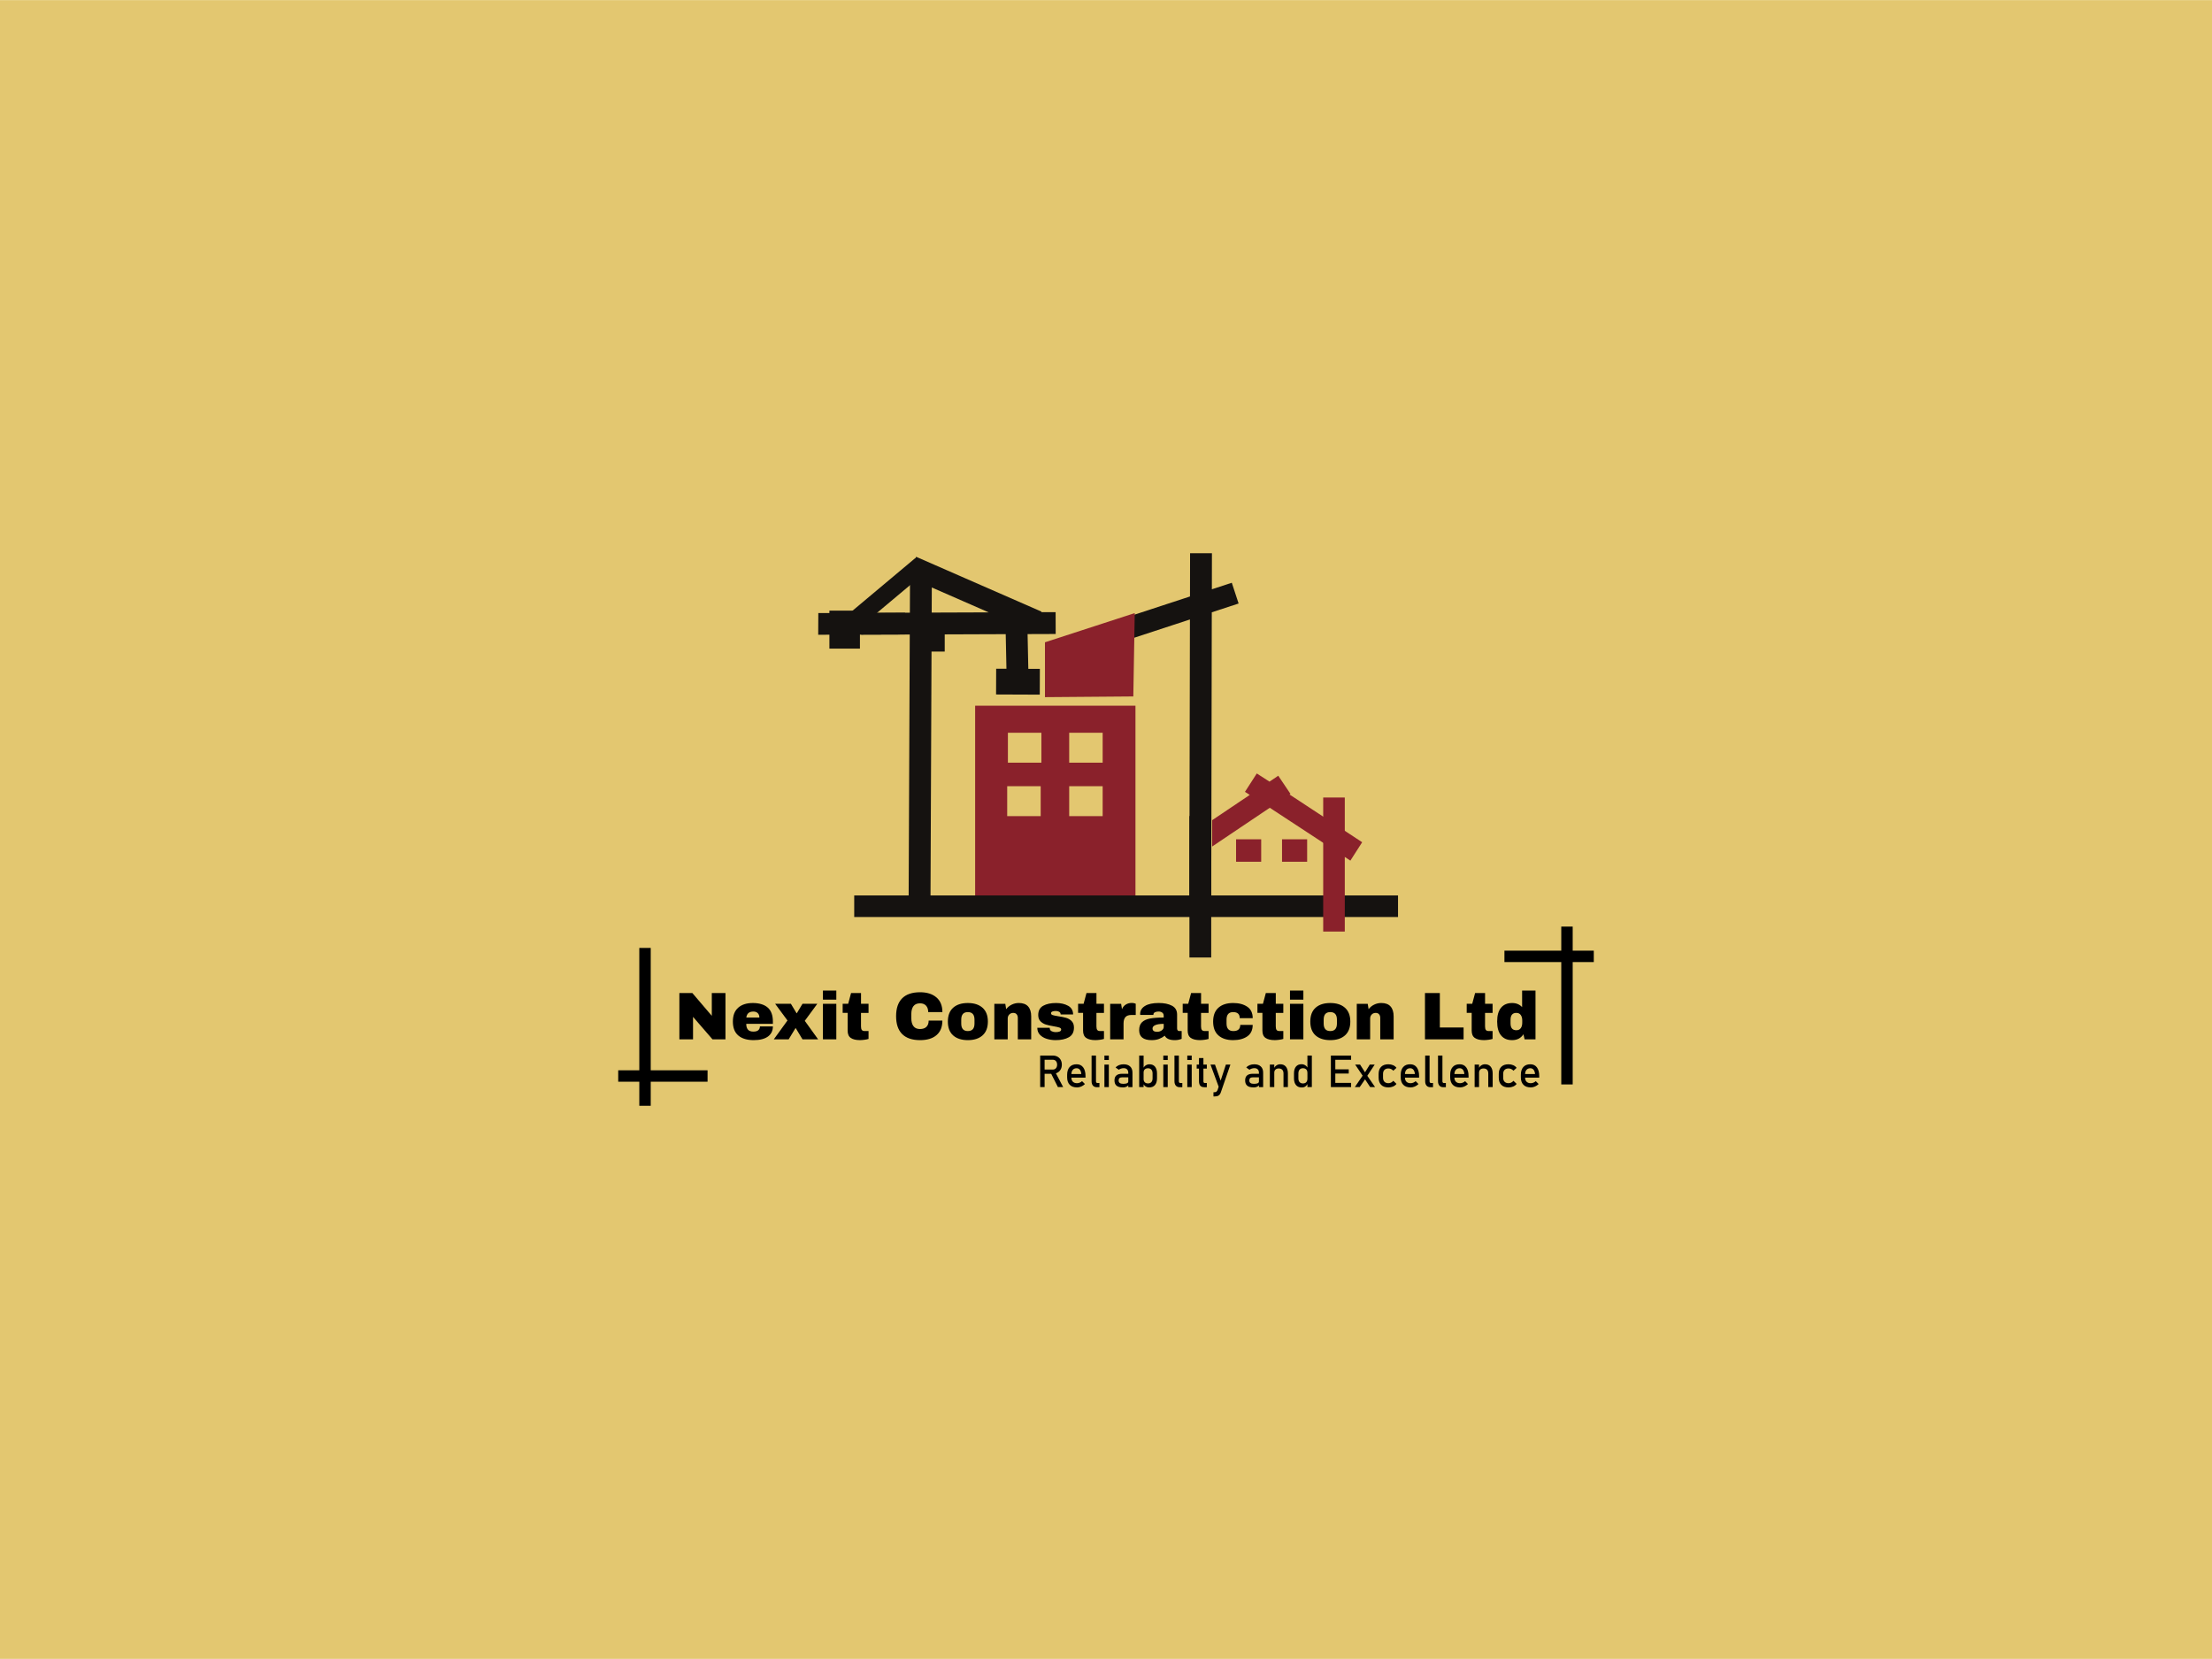 <?xml version="1.0" encoding="UTF-8"?> <svg xmlns="http://www.w3.org/2000/svg" id="Layer_1" data-name="Layer 1" viewBox="0 0 1200 900"><defs><style> .cls-1 { fill: #151210; } .cls-2 { fill: #e3c770; } .cls-3 { fill: none; } .cls-4 { fill: #8a212b; } </style></defs><rect class="cls-2" y=".06" width="1200" height="899.87"></rect><g><g><g><g><rect class="cls-4" x="670.57" y="455.31" width="13.62" height="12.18"></rect><rect class="cls-4" x="695.5" y="455.31" width="13.62" height="12.18"></rect><g><polygon class="cls-1" points="671.94 327.4 657.39 332.17 657.17 444.59 657.17 445.23 657.13 460.29 657.14 460.28 657.07 486.82 645.22 486.8 645.53 336.06 615.36 345.95 602.36 350.21 598.67 338.95 615.58 333.41 645.56 323.58 645.61 300.12 657.47 300.14 657.43 319.69 668.24 316.14 671.94 327.4"></polygon><path class="cls-1" d="m557.86,362.84l-.4-18.85,15.25-.05-.04-11.86-7.78.03.13-.3-68.03-29.76-.34.78-1.52,3.46h-1.42v3.27s-1.22,2.75-1.22,2.75l-.26.59,1.45.64-.02,3.94-.06,14.89-17.78.07-7.37.03h-1.3v1.08l.02,4.84v1.29l.02,4.59v.04l26.35-.09-.61,144.76,11.86.05.56-135.57h7.16v-9.31l33.09-.12.39,18.76.14,6.99.13,6.23,11.85-.25-.12-5.94-.14-6.99Zm-52.42-30.51l.06-13.62,30.87,13.5-30.93.11Z"></path></g><path class="cls-4" d="m529.01,382.84v105.52h86.97v-105.52h-86.97Zm35.56,59.91h-18.17v-16.24h18.17v16.24Zm.38-29h-18.17v-16.23h18.17v16.23Zm33.24,29h-18.16v-16.24h18.16v16.24Zm0-29h-18.16v-16.23h18.16v16.23Z"></path><polygon class="cls-4" points="615.59 332.6 614.82 377.82 566.89 378.2 566.89 348.44 615.59 332.6"></polygon></g><g><line class="cls-3" x1="540.4" y1="369.76" x2="564.11" y2="369.85"></line><rect class="cls-1" x="545.26" y="357.95" width="13.98" height="23.71" transform="translate(180.32 920.63) rotate(-89.78)"></rect></g><g><line class="cls-3" x1="499.57" y1="306.37" x2="463.52" y2="336.58"></line><polygon class="cls-1" points="460.53 332.94 496.57 302.73 502.56 310.02 466.51 340.23 460.53 332.94"></polygon></g><g><line class="cls-3" x1="490.93" y1="338.32" x2="443.9" y2="338.47"></line><polygon class="cls-1" points="443.93 332.58 490.96 332.43 490.91 344.2 443.87 344.35 443.93 332.58"></polygon></g><rect class="cls-1" x="449.95" y="331.27" width="16.56" height="20.6"></rect></g><rect class="cls-1" x="605.06" y="344.13" width="11.71" height="295.01" transform="translate(1102.55 -119.29) rotate(90)"></rect><polygon class="cls-4" points="738.97 456.91 732.57 466.88 688.85 438.21 657.58 459.23 657.6 444.94 677.98 431.24 675.39 429.57 681.8 419.6 688.69 424.03 693.45 420.83 700.07 430.67 699.56 431.01 738.97 456.91"></polygon><rect class="cls-4" x="717.83" y="432.65" width="11.71" height="72.71"></rect><rect class="cls-1" x="645.26" y="442.69" width="11.82" height="76.75"></rect></g><g><g><path d="m386.52,563.83l-10.55-12.19v12.19h-7.41v-25.11h7.04l10.55,12.37v-12.37h7.41v25.11h-7.04Z"></path><path d="m416.5,546.61c1.86,1.65,2.79,4.18,2.79,7.59v1.24h-14.45c0,1.39.31,2.43.93,3.14.62.71,1.6,1.06,2.94,1.06,1.22,0,2.11-.26,2.68-.77.57-.51.86-1.19.86-2.04h7.04c0,2.34-.89,4.16-2.66,5.47-1.78,1.31-4.37,1.97-7.77,1.97-3.58,0-6.35-.83-8.32-2.5-1.97-1.67-2.96-4.19-2.96-7.57s.96-5.81,2.88-7.52c1.92-1.7,4.57-2.55,7.96-2.55s6.22.83,8.08,2.48Zm-11.62,5.4h7.08c0-1-.29-1.79-.86-2.37-.57-.58-1.37-.88-2.39-.88-2.29,0-3.56,1.08-3.83,3.25Z"></path><path d="m443.81,563.83h-8.47l-3.65-6.06h-.15l-3.69,6.06h-8.06l7.41-10.22-6.68-9.05h8.54l3.07,5.11h.15l3.07-5.11h8.03l-6.79,9.23,7.23,10.04Z"></path><path d="m446.44,542.3v-4.93h7.26v4.93h-7.26Zm0,21.53v-19.27h7.26v19.27h-7.26Z"></path><path d="m471.18,544.56v4.93h-4.09v7.33c0,.88.15,1.51.44,1.92.29.4.83.6,1.61.6h2.04v4.27c-.58.2-1.34.35-2.26.47-.92.12-1.73.18-2.41.18-2.14,0-3.79-.39-4.94-1.17-1.16-.78-1.73-2.1-1.73-3.98v-9.63h-2.7v-4.93h2.99l1.57-5.84h5.4v5.84h4.09Z"></path><path d="m508,541.08c2.16,1.86,3.25,4.52,3.25,7.97h-7.7c0-1.46-.38-2.61-1.15-3.47-.77-.85-1.86-1.28-3.27-1.28-1.63,0-2.83.51-3.59,1.53-.77,1.02-1.15,2.44-1.15,4.27v2.34c0,1.8.38,3.22,1.15,4.25.77,1.03,1.94,1.55,3.52,1.55s2.74-.4,3.54-1.2,1.2-1.93,1.2-3.39h7.44c0,3.43-1.05,6.06-3.16,7.88-2.1,1.83-5.08,2.74-8.92,2.74-4.28,0-7.52-1.09-9.73-3.28-2.2-2.19-3.3-5.43-3.3-9.71s1.1-7.52,3.3-9.71c2.2-2.19,5.44-3.28,9.73-3.28,3.72,0,6.67.93,8.83,2.79Z"></path><path d="m533.02,546.7c1.93,1.72,2.9,4.22,2.9,7.5s-.97,5.78-2.9,7.5c-1.93,1.72-4.59,2.57-7.97,2.57s-6.03-.85-7.96-2.55c-1.92-1.7-2.88-4.21-2.88-7.52s.96-5.81,2.88-7.52c1.92-1.7,4.57-2.55,7.96-2.55s6.04.86,7.97,2.57Zm-11.55,6.48v2.08c0,2.73,1.19,4.09,3.58,4.09s3.61-1.36,3.61-4.09v-2.08c0-2.75-1.2-4.12-3.61-4.12s-3.58,1.37-3.58,4.12Z"></path><path d="m557.74,545.99c1.12,1.24,1.68,3.03,1.68,5.36v12.48h-7.26v-11.6c0-.83-.21-1.49-.64-1.99-.43-.5-1.03-.75-1.81-.75-.9,0-1.63.29-2.19.88s-.84,1.3-.84,2.15v11.31h-7.26v-19.27h5.95l.47,2.92c.75-1.02,1.75-1.84,2.97-2.45,1.23-.61,2.52-.91,3.89-.91,2.24,0,3.92.62,5.04,1.86Z"></path><path d="m579.47,545.64c1.79,1.01,2.68,2.57,2.68,4.69h-6.75c0-.71-.32-1.2-.95-1.5-.44-.24-.98-.37-1.64-.37-1.75,0-2.63.41-2.63,1.24,0,.46.3.79.91.99.61.19,1.61.4,2.99.62,1.7.24,3.13.53,4.27.86,1.14.33,2.14.91,2.99,1.75.85.84,1.28,2.01,1.28,3.52,0,2.46-.92,4.21-2.75,5.26-1.84,1.05-4.24,1.57-7.21,1.57-1.7,0-3.31-.24-4.82-.71-1.51-.47-2.74-1.21-3.69-2.21-.95-1-1.42-2.26-1.42-3.79h6.75v.15c.02.83.37,1.41,1.04,1.73.67.33,1.38.49,2.13.49,2.02,0,3.03-.47,3.03-1.42,0-.49-.32-.84-.95-1.06-.63-.22-1.67-.45-3.1-.69-1.73-.29-3.15-.61-4.25-.95-1.11-.34-2.07-.92-2.9-1.73-.83-.81-1.24-1.95-1.24-3.41,0-2.36.89-4.04,2.68-5.04,1.79-1,4.12-1.5,6.99-1.5,2.58,0,4.76.51,6.55,1.51Z"></path><path d="m598.9,544.56v4.93h-4.09v7.33c0,.88.15,1.51.44,1.92.29.4.83.6,1.61.6h2.04v4.27c-.58.2-1.34.35-2.26.47-.92.12-1.73.18-2.41.18-2.14,0-3.79-.39-4.94-1.17-1.16-.78-1.73-2.1-1.73-3.98v-9.63h-2.7v-4.93h2.99l1.57-5.84h5.4v5.84h4.09Z"></path><path d="m615.47,544.29c.44.13.66.21.66.24v6.09h-2.34c-1.51,0-2.6.39-3.27,1.17-.67.78-1,1.93-1,3.47v8.58h-7.26v-19.27h5.95l.47,2.92c.44-1.12,1.13-1.96,2.08-2.54s2.02-.86,3.21-.86c.56,0,1.06.07,1.5.2Z"></path><path d="m635.8,545.6c1.85.98,2.77,2.59,2.77,4.8v7.52c0,.41.1.75.29,1.02.19.27.49.4.88.4h1.31v4.2c-.07.05-.26.13-.57.24-.3.11-.74.22-1.3.33-.56.11-1.2.16-1.93.16-1.41,0-2.57-.21-3.48-.64s-1.54-1.02-1.88-1.77c-.92.73-1.96,1.31-3.1,1.75-1.14.44-2.48.66-4.01.66-4.53,0-6.79-1.8-6.79-5.4,0-1.87.51-3.3,1.51-4.29,1.01-.99,2.46-1.66,4.36-2.03,1.9-.36,4.38-.55,7.44-.55v-.95c0-.75-.26-1.33-.78-1.72-.52-.39-1.2-.58-2.03-.58-.75,0-1.4.13-1.95.4-.55.27-.82.69-.82,1.28v.15h-7.15c-.02-.12-.04-.29-.04-.51,0-1.83.87-3.27,2.61-4.34,1.74-1.07,4.23-1.61,7.46-1.61,2.94,0,5.34.49,7.19,1.48Zm-9.07,10.51c-.99.45-1.48,1.05-1.48,1.81,0,1.22.83,1.83,2.48,1.83.95,0,1.78-.26,2.5-.77.72-.51,1.08-1.14,1.08-1.9v-1.64c-2.07,0-3.59.23-4.58.68Z"></path><path d="m655.65,544.56v4.93h-4.09v7.33c0,.88.15,1.51.44,1.92.29.4.83.6,1.61.6h2.04v4.27c-.58.2-1.34.35-2.26.47-.92.12-1.73.18-2.41.18-2.14,0-3.79-.39-4.94-1.17-1.16-.78-1.73-2.1-1.73-3.98v-9.63h-2.7v-4.93h2.99l1.57-5.84h5.4v5.84h4.09Z"></path><path d="m676.65,546.15c1.96,1.35,2.94,3.41,2.94,6.19h-7.04c0-2.19-1.19-3.28-3.58-3.28s-3.58,1.37-3.58,4.12v2.08c0,2.73,1.24,4.09,3.72,4.09s3.72-1.12,3.72-3.36h6.75c0,2.8-.98,4.88-2.94,6.24-1.96,1.36-4.52,2.04-7.68,2.04-3.38,0-6.03-.85-7.96-2.55-1.92-1.7-2.88-4.21-2.88-7.52s.96-5.81,2.88-7.52c1.92-1.7,4.57-2.55,7.96-2.55,3.16,0,5.72.68,7.68,2.03Z"></path><path d="m696.19,544.56v4.93h-4.09v7.33c0,.88.15,1.51.44,1.92.29.4.83.6,1.61.6h2.04v4.27c-.58.2-1.34.35-2.26.47-.92.12-1.73.18-2.41.18-2.14,0-3.79-.39-4.94-1.17-1.16-.78-1.73-2.1-1.73-3.98v-9.63h-2.7v-4.93h2.99l1.57-5.84h5.4v5.84h4.09Z"></path><path d="m699.81,542.3v-4.93h7.26v4.93h-7.26Zm0,21.53v-19.27h7.26v19.27h-7.26Z"></path><path d="m729.64,546.7c1.93,1.72,2.9,4.22,2.9,7.5s-.97,5.78-2.9,7.5c-1.93,1.72-4.59,2.57-7.97,2.57s-6.03-.85-7.96-2.55c-1.92-1.7-2.88-4.21-2.88-7.52s.96-5.81,2.88-7.52c1.92-1.7,4.57-2.55,7.96-2.55s6.04.86,7.97,2.57Zm-11.55,6.48v2.08c0,2.73,1.19,4.09,3.58,4.09s3.61-1.36,3.61-4.09v-2.08c0-2.75-1.2-4.12-3.61-4.12s-3.58,1.37-3.58,4.12Z"></path><path d="m754.36,545.99c1.12,1.24,1.68,3.03,1.68,5.36v12.48h-7.26v-11.6c0-.83-.21-1.49-.64-1.99-.43-.5-1.03-.75-1.81-.75-.9,0-1.63.29-2.19.88s-.84,1.3-.84,2.15v11.31h-7.26v-19.27h5.95l.47,2.92c.75-1.02,1.75-1.84,2.97-2.45,1.23-.61,2.52-.91,3.89-.91,2.24,0,3.92.62,5.04,1.86Z"></path><path d="m773.05,538.73h8.06v18.68h12.88v6.42h-20.95v-25.11Z"></path><path d="m809.72,544.56v4.93h-4.09v7.33c0,.88.15,1.51.44,1.92.29.4.83.6,1.61.6h2.04v4.27c-.58.2-1.34.35-2.26.47-.92.12-1.73.18-2.41.18-2.14,0-3.79-.39-4.94-1.17-1.16-.78-1.73-2.1-1.73-3.98v-9.63h-2.7v-4.93h2.99l1.57-5.84h5.4v5.84h4.09Z"></path><path d="m827.09,563.83l-.62-2.74c-1.41,2.12-3.45,3.18-6.13,3.18s-4.61-.85-6.02-2.55c-1.41-1.7-2.12-4.22-2.12-7.55s.71-5.81,2.12-7.5c1.41-1.69,3.42-2.54,6.02-2.54,2.21,0,4.01.74,5.4,2.23v-8.98h7.26v26.46h-5.91Zm-7.63-10.58v1.93c0,2.48,1.05,3.72,3.14,3.72,1.07,0,1.87-.38,2.41-1.13s.8-1.74.8-2.96v-1.2c0-1.22-.27-2.21-.8-2.97-.54-.77-1.34-1.15-2.41-1.15-2.09,0-3.14,1.25-3.14,3.76Z"></path></g><g><path d="m564.29,589.74v-17.1h2.4v17.1h-2.4Zm1.05-7.23v-2.28h5.83c.7,0,1.26-.24,1.68-.73.42-.49.63-1.13.63-1.93s-.21-1.44-.63-1.93c-.42-.49-.98-.73-1.68-.73h-5.83v-2.28h5.74c.99,0,1.86.21,2.61.62.74.41,1.32.98,1.73,1.72.41.74.62,1.6.62,2.6s-.21,1.85-.62,2.59c-.41.74-.99,1.32-1.73,1.73-.74.41-1.61.62-2.6.62h-5.74Zm8.57,7.23l-3.91-7.76,2.39-.54,4.37,8.3h-2.84Z"></path><path d="m584.27,589.91c-1.7,0-3.02-.47-3.95-1.42-.93-.95-1.4-2.3-1.4-4.04v-1.38c0-1.82.45-3.22,1.35-4.22.9-1,2.16-1.49,3.79-1.49,1.53,0,2.72.56,3.57,1.69.84,1.13,1.26,2.71,1.26,4.75v.8h-8.23v-1.93h5.95c-.07-.99-.33-1.76-.77-2.32s-1.04-.83-1.78-.83c-.9,0-1.6.3-2.1.89s-.75,1.44-.75,2.53v1.55c0,1.01.27,1.79.81,2.33s1.29.81,2.26.81c.49,0,.97-.1,1.45-.29s.91-.47,1.28-.82l1.57,1.57c-.6.58-1.28,1.03-2.03,1.35-.75.32-1.51.48-2.27.48Z"></path><path d="m594.57,572.65v13.94c0,.29.06.52.19.68.13.16.31.25.55.25h1.13v2.28h-1.41c-.9,0-1.6-.28-2.1-.85-.5-.56-.75-1.36-.75-2.39v-13.91h2.4Z"></path><path d="m599.14,575.05v-2.4h2.4v2.4h-2.4Zm0,14.69v-12.2h2.4v12.2h-2.4Z"></path><path d="m609.09,589.91c-1.5,0-2.62-.31-3.37-.93-.75-.62-1.12-1.57-1.12-2.84s.34-2.12,1.03-2.72c.69-.6,1.71-.9,3.08-.9h3.47l.16,1.93h-3.62c-.62,0-1.09.14-1.4.42s-.47.7-.47,1.27c0,.62.21,1.08.62,1.38.42.3,1.04.45,1.87.45.91,0,1.59-.1,2.04-.29.45-.2.68-.5.68-.92l.25,1.72c-.21.33-.47.6-.79.81s-.67.37-1.07.48c-.4.11-.86.16-1.37.16Zm2.99-.18v-7.73c0-.8-.21-1.42-.64-1.86-.43-.44-1.03-.66-1.82-.66-.48,0-.95.07-1.42.22-.47.14-.88.35-1.25.63l-1.75-1.2c.46-.56,1.07-.99,1.83-1.3.76-.31,1.6-.46,2.52-.46,1.53,0,2.71.4,3.55,1.19.84.79,1.26,1.91,1.26,3.35v7.84h-2.28Z"></path><path d="m618,589.74v-17.09h2.4v17.09h-2.4Zm5.46.18c-.76,0-1.42-.18-1.99-.55s-.98-.88-1.25-1.55l.16-2.55c0,.52.09.97.28,1.34s.46.65.82.85c.36.2.79.29,1.3.29.79,0,1.4-.24,1.84-.72.44-.48.65-1.16.65-2.04v-2.64c0-.89-.22-1.59-.65-2.08-.43-.49-1.05-.74-1.84-.74-.51,0-.94.09-1.3.28s-.63.46-.82.82-.28.8-.28,1.32l-.25-2.35c.37-.71.85-1.26,1.45-1.65.6-.39,1.26-.58,1.99-.58,1.31,0,2.32.43,3.03,1.3.71.87,1.07,2.09,1.07,3.67v2.66c0,1.56-.37,2.77-1.1,3.63-.74.86-1.77,1.29-3.11,1.29Z"></path><path d="m631.09,575.05v-2.4h2.4v2.4h-2.4Zm0,14.69v-12.2h2.4v12.2h-2.4Z"></path><path d="m639.53,572.65v13.94c0,.29.06.52.19.68.13.16.31.25.55.25h1.13v2.28h-1.41c-.9,0-1.6-.28-2.1-.85-.5-.56-.75-1.36-.75-2.39v-13.91h2.4Z"></path><path d="m644.1,575.05v-2.4h2.4v2.4h-2.4Zm0,14.69v-12.2h2.4v12.2h-2.4Z"></path><path d="m649.2,579.7v-2.16h5.5v2.16h-5.5Zm4.11,10.1c-1,0-1.73-.28-2.18-.83s-.68-1.36-.68-2.4v-12.57h2.4v12.6c0,.29.06.52.18.68.12.16.29.25.52.25h1.15v2.28h-1.39Z"></path><path d="m661.56,590.74l-4.87-13.2h2.44l3.75,10.6-1.33,2.6Zm3.49-13.2h2.44l-5.19,15.05c-.29.84-.71,1.42-1.26,1.75s-1.3.49-2.26.49h-.48v-2.3h.48c.45,0,.8-.09,1.06-.27.26-.18.49-.49.69-.93l4.51-13.79Z"></path><path d="m679.98,589.91c-1.5,0-2.62-.31-3.37-.93-.75-.62-1.12-1.57-1.12-2.84s.34-2.12,1.03-2.72c.69-.6,1.71-.9,3.08-.9h3.47l.16,1.93h-3.62c-.62,0-1.09.14-1.4.42s-.47.7-.47,1.27c0,.62.21,1.08.62,1.38.42.3,1.04.45,1.87.45.91,0,1.59-.1,2.04-.29.45-.2.68-.5.68-.92l.25,1.72c-.21.33-.47.6-.79.81s-.67.37-1.07.48c-.4.11-.86.16-1.37.16Zm2.99-.18v-7.73c0-.8-.21-1.42-.64-1.86-.43-.44-1.03-.66-1.82-.66-.48,0-.95.07-1.42.22-.47.14-.88.35-1.25.63l-1.75-1.2c.46-.56,1.07-.99,1.83-1.3.76-.31,1.6-.46,2.52-.46,1.53,0,2.71.4,3.55,1.19.84.79,1.26,1.91,1.26,3.35v7.84h-2.28Z"></path><path d="m688.89,589.74v-12.2h2.4v12.2h-2.4Zm7.4,0v-7.39c0-.86-.22-1.53-.66-2s-1.07-.71-1.89-.71-1.39.21-1.82.62c-.43.41-.64,1-.64,1.75l-.25-2.35c.38-.74.87-1.3,1.47-1.7.61-.4,1.28-.6,2.02-.6,1.32,0,2.35.43,3.07,1.3.72.87,1.09,2.09,1.09,3.67v7.4h-2.4Z"></path><path d="m706.2,589.95c-1.35,0-2.39-.43-3.12-1.3-.73-.87-1.1-2.09-1.1-3.66v-2.69c0-1.58.36-2.81,1.07-3.67.72-.87,1.73-1.3,3.03-1.3.72,0,1.38.19,1.98.56.6.38,1.08.91,1.45,1.59l-.25,2.49c0-.52-.09-.96-.28-1.33s-.46-.65-.82-.84c-.36-.19-.79-.29-1.3-.29-.79,0-1.4.25-1.84.74-.43.49-.65,1.19-.65,2.08v2.66c0,.89.22,1.57.65,2.05.44.48,1.05.72,1.84.72.51,0,.94-.1,1.3-.3s.63-.49.82-.86.28-.83.28-1.35l.16,2.57c-.22.55-.6,1.04-1.13,1.47-.54.44-1.24.65-2.1.65Zm3.07-.21v-17.09h2.4v17.09h-2.4Z"></path><path d="m722,589.74v-17.09h2.4v17.09h-2.4Zm1.16-14.81v-2.28h9.81v2.28h-9.81Zm0,7.46v-2.28h8.52v2.28h-8.52Zm0,7.35v-2.28h9.81v2.28h-9.81Z"></path><path d="m734.98,589.74l4.61-6.73,1.15,2.21-3.1,4.52h-2.66Zm8.32,0l-3.64-5.55-4.49-6.65h2.67l3.5,5.46,4.62,6.73h-2.66Zm-1.86-5.62l-1.01-2.26,2.67-4.33h2.67l-4.33,6.58Z"></path><path d="m753.17,589.91c-1.68,0-2.98-.46-3.9-1.39-.92-.92-1.38-2.23-1.38-3.91v-2.01c0-1.67.46-2.96,1.38-3.87.92-.91,2.22-1.37,3.9-1.37.96,0,1.82.17,2.59.51.77.34,1.38.82,1.83,1.44l-1.73,1.55c-.34-.39-.74-.69-1.2-.91-.46-.21-.95-.32-1.46-.32-.92,0-1.64.26-2.15.78-.51.52-.76,1.25-.76,2.19v2.01c0,.96.25,1.71.76,2.23.51.52,1.23.79,2.15.79.51,0,.99-.11,1.46-.34.46-.23.86-.55,1.2-.96l1.73,1.67c-.45.61-1.07,1.08-1.84,1.42-.77.33-1.63.5-2.58.5Z"></path><path d="m765.23,589.91c-1.7,0-3.02-.47-3.95-1.42-.93-.95-1.4-2.3-1.4-4.04v-1.38c0-1.82.45-3.22,1.35-4.22.9-1,2.16-1.49,3.79-1.49,1.53,0,2.72.56,3.57,1.69.84,1.13,1.26,2.71,1.26,4.75v.8h-8.23v-1.93h5.95c-.07-.99-.33-1.76-.77-2.32s-1.04-.83-1.78-.83c-.9,0-1.6.3-2.1.89-.5.6-.75,1.44-.75,2.53v1.55c0,1.01.27,1.79.81,2.33s1.29.81,2.26.81c.49,0,.97-.1,1.45-.29s.91-.47,1.28-.82l1.57,1.57c-.6.58-1.28,1.03-2.03,1.35-.75.32-1.51.48-2.27.48Z"></path><path d="m775.54,572.65v13.94c0,.29.06.52.19.68.13.16.31.25.55.25h1.13v2.28h-1.41c-.9,0-1.6-.28-2.1-.85-.5-.56-.75-1.36-.75-2.39v-13.91h2.4Z"></path><path d="m782.51,572.65v13.94c0,.29.06.52.19.68.13.16.31.25.55.25h1.13v2.28h-1.41c-.9,0-1.6-.28-2.1-.85-.5-.56-.75-1.36-.75-2.39v-13.91h2.4Z"></path><path d="m792.07,589.91c-1.7,0-3.02-.47-3.95-1.42-.93-.95-1.4-2.3-1.4-4.04v-1.38c0-1.82.45-3.22,1.35-4.22.9-1,2.16-1.49,3.79-1.49,1.53,0,2.72.56,3.57,1.69.84,1.13,1.26,2.71,1.26,4.75v.8h-8.23v-1.93h5.95c-.07-.99-.33-1.76-.77-2.32s-1.04-.83-1.78-.83c-.9,0-1.6.3-2.1.89s-.75,1.44-.75,2.53v1.55c0,1.01.27,1.79.81,2.33s1.29.81,2.26.81c.49,0,.97-.1,1.45-.29s.91-.47,1.28-.82l1.57,1.57c-.6.58-1.28,1.03-2.03,1.35-.75.32-1.51.48-2.27.48Z"></path><path d="m799.98,589.74v-12.2h2.4v12.2h-2.4Zm7.4,0v-7.39c0-.86-.22-1.53-.66-2s-1.07-.71-1.89-.71-1.39.21-1.82.62c-.43.41-.64,1-.64,1.75l-.25-2.35c.38-.74.87-1.3,1.47-1.7.61-.4,1.28-.6,2.02-.6,1.32,0,2.35.43,3.07,1.3.72.87,1.09,2.09,1.09,3.67v7.4h-2.4Z"></path><path d="m818.35,589.91c-1.68,0-2.98-.46-3.9-1.39-.92-.92-1.38-2.23-1.38-3.91v-2.01c0-1.67.46-2.96,1.38-3.87.92-.91,2.22-1.37,3.9-1.37.96,0,1.82.17,2.59.51.77.34,1.38.82,1.83,1.44l-1.73,1.55c-.34-.39-.74-.69-1.2-.91-.46-.21-.95-.32-1.46-.32-.92,0-1.64.26-2.15.78-.51.52-.76,1.25-.76,2.19v2.01c0,.96.25,1.71.76,2.23.51.52,1.23.79,2.15.79.51,0,.99-.11,1.46-.34.46-.23.86-.55,1.2-.96l1.73,1.67c-.45.61-1.07,1.08-1.84,1.42-.77.33-1.63.5-2.58.5Z"></path><path d="m830.41,589.91c-1.7,0-3.02-.47-3.95-1.42-.93-.95-1.4-2.3-1.4-4.04v-1.38c0-1.82.45-3.22,1.35-4.22.9-1,2.16-1.49,3.79-1.49,1.53,0,2.72.56,3.57,1.69.84,1.13,1.26,2.71,1.26,4.75v.8h-8.23v-1.93h5.95c-.07-.99-.33-1.76-.77-2.32-.44-.56-1.04-.83-1.78-.83-.9,0-1.6.3-2.1.89s-.75,1.44-.75,2.53v1.55c0,1.01.27,1.79.81,2.33s1.29.81,2.26.81c.49,0,.97-.1,1.45-.29s.91-.47,1.28-.82l1.57,1.57c-.6.58-1.28,1.03-2.03,1.35-.75.32-1.51.48-2.27.48Z"></path></g></g><polygon points="864.62 515.73 853.18 515.73 853.18 502.67 846.98 502.67 846.98 515.73 816.15 515.73 816.15 521.92 846.98 521.92 846.98 588.3 853.18 588.3 853.18 521.92 864.62 521.92 864.62 515.73"></polygon><polygon points="335.38 586.82 346.82 586.82 346.82 599.88 353.02 599.88 353.02 586.82 383.85 586.82 383.85 580.63 353.02 580.63 353.02 514.25 346.82 514.25 346.82 580.63 335.38 580.63 335.38 586.82"></polygon></g></svg> 